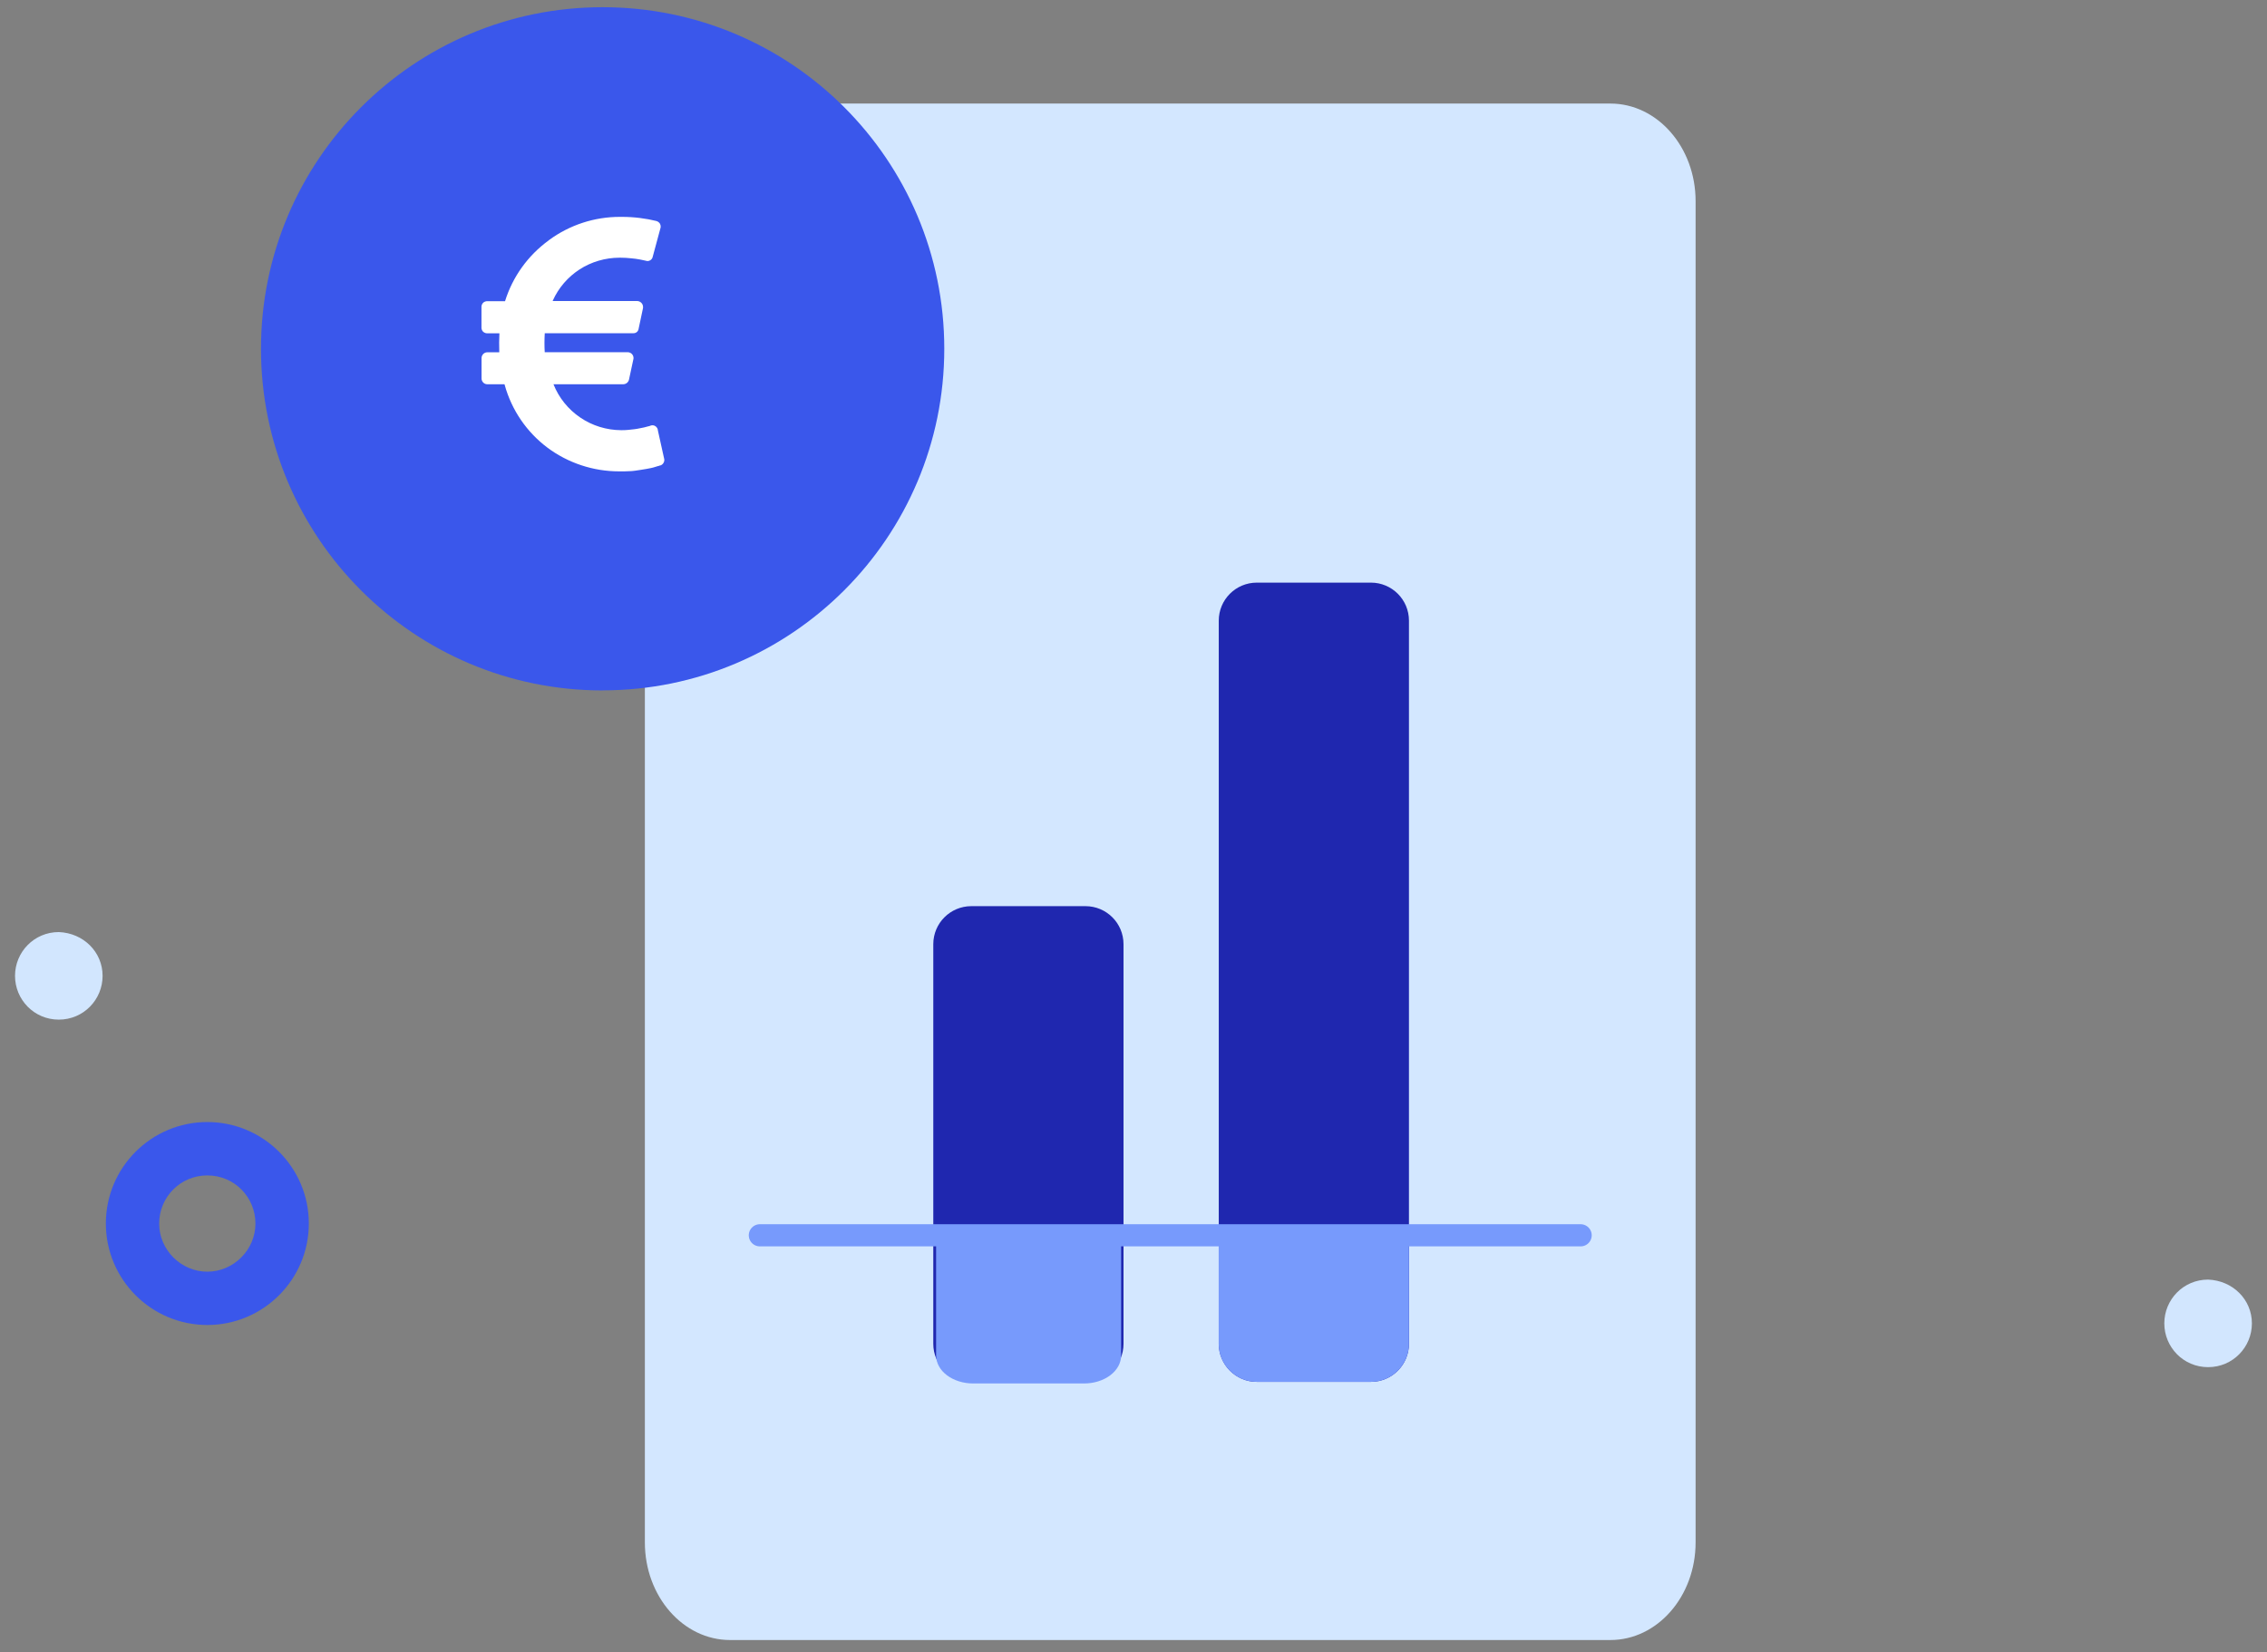 <svg xmlns="http://www.w3.org/2000/svg" fill="none" viewBox="0 0 118 86" height="86" width="118">
<rect x="0" y="0" width="118" height="86" fill="#808080" stroke="none"/>
<g clip-path="url(#clip0_113_4192)">
<path fill="#3A57EB" d="M10.791 68.975C7.877 68.975 5.51 66.608 5.51 63.691C5.51 60.774 7.877 58.41 10.791 58.41C13.704 58.41 16.075 60.777 16.075 63.691C16.075 66.604 13.708 68.975 10.791 68.975ZM10.791 61.189C9.38 61.189 8.285 62.326 8.285 63.694C8.285 65.063 9.422 66.2 10.791 66.2C12.159 66.2 13.296 65.063 13.296 63.694C13.296 62.326 12.205 61.189 10.791 61.189Z"></path>
<path fill="#D3E7FF" d="M83.822 5.391H38.002C35.553 5.391 33.566 7.666 33.566 10.472V80.294C33.566 83.1 35.553 85.375 38.002 85.375H83.822C86.271 85.375 88.258 83.1 88.258 80.294V10.472C88.258 7.666 86.271 5.391 83.822 5.391Z"></path>
<path fill="#D2E6FE" d="M5.34 50.8C5.34 52.037 4.349 53.079 3.061 53.079C1.774 53.079 0.782 52.037 0.782 50.8C0.782 49.562 1.774 48.521 3.061 48.521C4.349 48.571 5.34 49.562 5.34 50.8Z"></path>
<path fill="#D2E6FE" d="M117.214 68.891C117.214 70.128 116.222 71.17 114.934 71.17C113.647 71.17 112.655 70.128 112.655 68.891C112.655 67.653 113.647 66.612 114.934 66.612C116.222 66.662 117.214 67.653 117.214 68.891Z"></path>
<path fill="#1F27AF" d="M56.5 47.172H50.558C49.463 47.172 48.579 48.06 48.579 49.151V69.955C48.579 71.051 49.467 71.935 50.558 71.935H56.5C57.596 71.935 58.48 71.047 58.48 69.955V49.151C58.48 48.056 57.592 47.172 56.5 47.172Z"></path>
<path fill="#1F27AF" d="M71.359 30.33H65.417C64.322 30.33 63.438 31.218 63.438 32.309V69.951C63.438 71.047 64.325 71.935 65.417 71.935H71.359C72.454 71.935 73.338 71.047 73.338 69.951V32.309C73.338 31.214 72.45 30.33 71.359 30.33Z"></path>
<path fill="#779AFC" d="M48.725 63.994H58.356V70.562C58.356 70.951 58.152 71.32 57.791 71.593C57.43 71.865 56.942 72.019 56.431 72.019H50.65C50.139 72.019 49.651 71.865 49.29 71.593C48.928 71.32 48.725 70.947 48.725 70.562V63.994Z"></path>
<path fill="#779AFC" d="M63.434 64.01H73.338V69.951C73.338 70.478 73.13 70.981 72.758 71.354C72.385 71.727 71.881 71.935 71.359 71.935H65.417C64.89 71.935 64.387 71.727 64.014 71.354C63.641 70.981 63.434 70.478 63.434 69.951V64.01Z"></path>
<path stroke-linecap="round" stroke-width="1.153" stroke="#779AFC" d="M39.551 64.306H82.274"></path>
<path fill="#3A57EB" d="M31.368 35.938C41.188 35.938 49.151 27.978 49.151 18.154C49.151 8.331 41.188 0.375 31.368 0.375C21.548 0.375 13.585 8.335 13.585 18.158C13.585 27.982 21.545 35.942 31.368 35.942V35.938Z"></path>
<path fill="white" d="M34.239 22.386L34.57 23.881C34.578 23.904 34.578 23.927 34.578 23.954C34.578 24.004 34.566 24.05 34.539 24.092C34.505 24.154 34.447 24.204 34.382 24.227L34.336 24.235C34.305 24.25 34.274 24.261 34.239 24.265C34.197 24.277 34.147 24.292 34.09 24.311C34.024 24.334 33.955 24.35 33.886 24.365C33.809 24.381 33.732 24.396 33.648 24.411C33.563 24.427 33.471 24.442 33.367 24.457C33.263 24.473 33.16 24.488 33.052 24.504C32.944 24.519 32.833 24.53 32.71 24.53C32.587 24.538 32.464 24.538 32.349 24.538H32.226C30.877 24.538 29.566 24.104 28.486 23.297L28.501 23.308C27.418 22.497 26.634 21.352 26.272 20.045L26.261 20.003H25.365C25.284 20.003 25.208 19.972 25.154 19.915C25.096 19.857 25.065 19.78 25.065 19.703V18.639C25.065 18.558 25.1 18.485 25.154 18.427C25.211 18.37 25.284 18.339 25.365 18.339H25.988C25.976 17.981 25.98 17.651 25.995 17.351H25.354C25.315 17.351 25.277 17.343 25.242 17.328C25.208 17.313 25.173 17.293 25.146 17.267C25.119 17.24 25.096 17.209 25.085 17.174C25.069 17.14 25.061 17.101 25.061 17.063V15.967C25.061 15.929 25.069 15.891 25.085 15.856C25.1 15.821 25.119 15.791 25.146 15.764C25.173 15.737 25.204 15.714 25.242 15.702C25.277 15.687 25.315 15.679 25.354 15.679H26.288C26.683 14.407 27.483 13.296 28.563 12.512L28.578 12.497C29.651 11.709 30.946 11.286 32.276 11.29H32.379C32.998 11.29 33.617 11.367 34.22 11.517L34.166 11.505C34.243 11.528 34.309 11.578 34.351 11.644C34.378 11.69 34.389 11.74 34.389 11.793C34.389 11.82 34.389 11.847 34.378 11.874L33.974 13.369C33.967 13.408 33.951 13.442 33.928 13.473C33.905 13.504 33.878 13.531 33.844 13.55C33.809 13.569 33.771 13.585 33.732 13.588C33.694 13.592 33.651 13.588 33.617 13.573L33.578 13.565C33.551 13.558 33.517 13.55 33.471 13.542L33.306 13.508L33.094 13.473L32.848 13.446L32.579 13.423L32.302 13.415H32.249C31.511 13.415 30.784 13.627 30.162 14.027L30.177 14.019C29.562 14.415 29.074 14.98 28.774 15.648L28.767 15.671H33.167C33.248 15.671 33.325 15.706 33.382 15.764C33.44 15.821 33.471 15.898 33.471 15.979C33.471 15.994 33.471 16.014 33.471 16.029L33.244 17.101C33.236 17.17 33.206 17.232 33.156 17.278C33.106 17.324 33.04 17.347 32.971 17.347C32.964 17.347 32.952 17.347 32.944 17.347H28.355C28.348 17.493 28.34 17.666 28.34 17.839C28.34 18.012 28.344 18.185 28.355 18.358V18.335H32.675C32.721 18.335 32.764 18.346 32.806 18.366C32.844 18.385 32.883 18.412 32.91 18.45C32.952 18.504 32.975 18.569 32.975 18.635C32.975 18.658 32.975 18.681 32.967 18.704L32.741 19.757C32.725 19.826 32.691 19.884 32.637 19.93C32.583 19.976 32.518 19.999 32.449 20.003H28.809C29.089 20.706 29.574 21.31 30.204 21.736C30.83 22.163 31.572 22.39 32.329 22.394H32.364C32.475 22.394 32.591 22.39 32.702 22.378C32.814 22.367 32.921 22.359 33.017 22.344C33.113 22.332 33.206 22.317 33.294 22.297C33.382 22.278 33.459 22.263 33.525 22.251L33.698 22.205L33.809 22.178L33.855 22.159C33.894 22.144 33.936 22.136 33.982 22.14C34.024 22.14 34.066 22.155 34.101 22.178C34.14 22.198 34.17 22.228 34.193 22.263C34.216 22.297 34.236 22.336 34.243 22.378L34.239 22.386Z"></path>
</g>
<defs>
<clipPath id="clip0_113_4192">
<rect transform="translate(0.786 0.375)" fill="white" height="85" width="116.427"></rect>
</clipPath>
</defs>
</svg>
